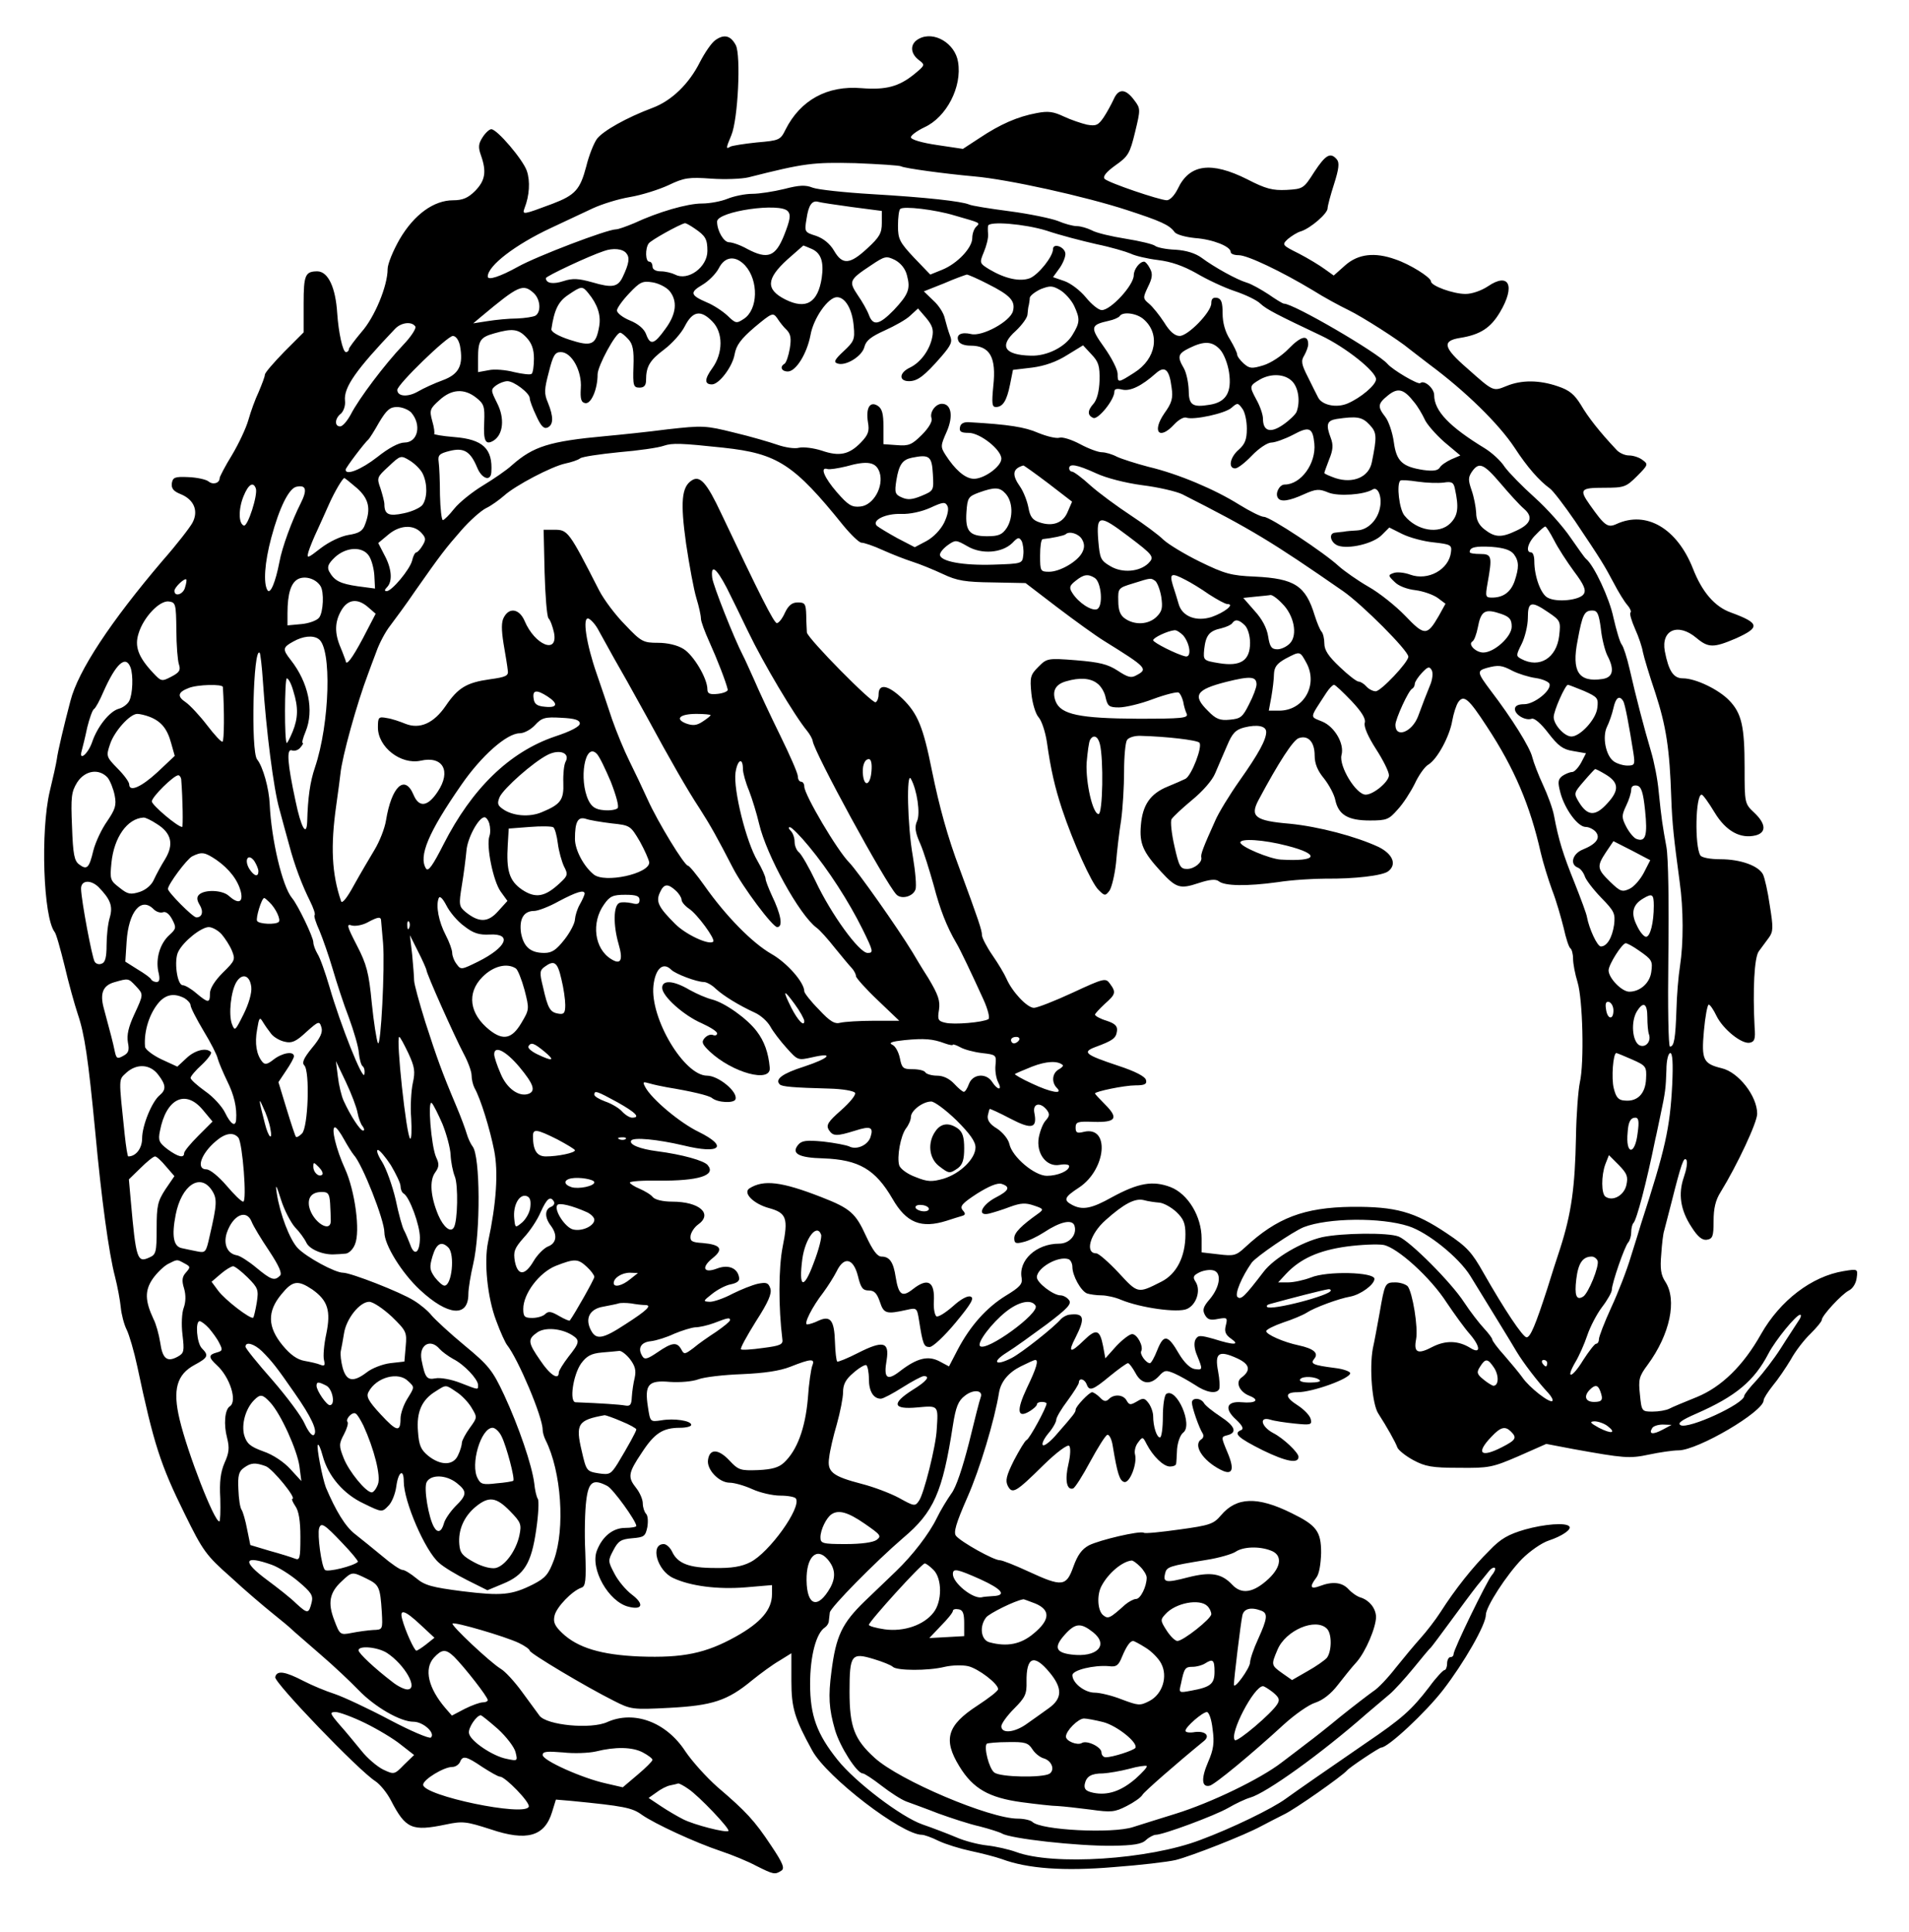 <?xml version="1.0" standalone="no"?>
<!DOCTYPE svg PUBLIC "-//W3C//DTD SVG 20010904//EN"
 "http://www.w3.org/TR/2001/REC-SVG-20010904/DTD/svg10.dtd">
<svg version="1.0" xmlns="http://www.w3.org/2000/svg"
 width="591pt" height="598pt" viewBox="0 0 591 598"
 preserveAspectRatio="xMidYMid meet">
<g transform="translate(0,598) scale(0.1,-0.1)"
fill="#000000" stroke="none">
<path d="M2215 5856 c-12 -8 -33 -39 -48 -68 -34 -68 -88 -120 -147 -142 -80
-30 -153 -71 -172 -96 -10 -14 -25 -52 -33 -85 -19 -72 -34 -89 -105 -116 -91
-34 -94 -35 -86 -13 15 38 18 83 7 115 -12 35 -92 129 -110 129 -6 0 -18 -11
-27 -25 -13 -20 -14 -31 -5 -56 18 -51 13 -78 -18 -110 -22 -22 -39 -29 -68
-29 -60 0 -121 -44 -166 -121 -20 -35 -37 -76 -37 -92 0 -52 -40 -149 -81
-195 -21 -25 -39 -49 -39 -53 0 -5 -4 -9 -9 -9 -10 0 -23 61 -27 120 -5 80
-28 129 -61 130 -38 0 -43 -11 -43 -100 l0 -89 -60 -60 c-33 -34 -60 -65 -60
-71 0 -6 -9 -29 -19 -53 -11 -23 -25 -62 -32 -87 -7 -25 -30 -74 -51 -109 -21
-34 -38 -67 -38 -71 0 -16 -21 -22 -35 -10 -8 6 -36 12 -62 13 -42 2 -48 -1
-51 -19 -2 -16 5 -25 28 -34 41 -17 55 -52 36 -88 -8 -15 -49 -68 -93 -118
-160 -188 -261 -340 -285 -434 -20 -76 -39 -156 -42 -180 -2 -14 -12 -59 -22
-100 -29 -123 -20 -389 15 -435 5 -5 18 -53 31 -105 12 -52 31 -120 41 -150
21 -62 32 -136 54 -365 19 -206 42 -375 61 -447 8 -31 16 -75 18 -96 2 -21 10
-52 18 -68 8 -16 23 -67 33 -114 51 -240 71 -303 147 -457 56 -114 66 -128
142 -195 44 -41 102 -90 128 -111 26 -21 53 -43 60 -50 7 -7 47 -41 88 -77 41
-35 95 -86 120 -112 50 -52 129 -98 170 -98 30 0 69 -35 54 -49 -5 -4 -62 20
-128 55 -66 35 -143 71 -170 80 -28 9 -71 27 -96 40 -58 30 -83 34 -88 12 -3
-17 257 -288 310 -322 15 -10 36 -36 48 -59 46 -89 65 -97 171 -75 52 11 63 9
138 -15 112 -38 167 -22 190 53 l12 39 47 -4 c163 -16 189 -21 219 -43 40 -28
165 -86 246 -113 33 -11 82 -31 108 -45 54 -27 58 -28 78 -15 11 7 5 23 -32
78 -51 77 -77 105 -166 181 -34 30 -78 79 -99 110 -59 91 -159 128 -242 91
-50 -23 -188 -10 -210 20 -8 11 -33 45 -55 75 -22 30 -51 62 -65 70 -34 21
-155 135 -149 140 6 6 163 -40 205 -60 19 -9 34 -20 34 -24 0 -8 174 -112 260
-155 53 -27 58 -28 172 -22 133 7 180 22 256 85 26 21 64 49 85 61 l37 23 0
-85 c0 -85 10 -117 65 -217 46 -83 277 -260 339 -260 7 0 30 -8 52 -19 21 -10
66 -24 99 -31 33 -7 76 -18 96 -25 80 -30 193 -38 347 -25 81 6 167 16 192 22
48 12 214 77 265 105 17 9 48 25 70 36 34 16 179 118 195 136 8 10 100 71 106
71 21 0 137 108 192 179 64 83 132 201 132 232 0 25 65 125 112 173 24 24 61
50 83 57 42 14 72 35 63 44 -11 12 -76 7 -137 -10 -51 -15 -75 -28 -110 -65
-51 -50 -107 -121 -151 -190 -16 -25 -44 -61 -62 -81 -18 -20 -53 -62 -77 -92
-24 -31 -55 -64 -70 -73 -14 -10 -60 -45 -101 -78 -41 -34 -87 -70 -102 -81
-14 -11 -51 -39 -80 -61 -66 -51 -219 -125 -329 -159 -46 -14 -105 -33 -131
-41 -63 -21 -286 -10 -312 16 -5 5 -26 10 -45 10 -87 0 -366 118 -443 188 -63
57 -78 96 -78 205 0 115 6 122 75 101 27 -8 54 -19 59 -24 12 -12 108 -13 161
0 22 5 54 6 72 2 31 -7 93 -54 93 -71 0 -6 -29 -28 -64 -51 -94 -61 -107 -105
-56 -188 42 -69 91 -97 192 -111 45 -6 97 -12 113 -12 17 -1 62 -6 101 -11 64
-9 75 -8 112 11 22 11 45 27 49 35 6 10 103 95 191 167 19 16 3 31 -29 27 -16
-3 -29 -1 -29 4 0 12 52 57 66 58 7 0 15 -24 18 -53 6 -42 3 -63 -14 -102 -22
-51 -20 -79 5 -73 15 3 129 97 229 189 34 31 78 62 98 68 24 8 49 28 69 54 18
23 44 56 59 72 28 32 60 107 60 140 -1 26 -20 50 -46 59 -12 3 -29 15 -39 26
-20 22 -50 25 -89 10 -29 -11 -33 -3 -11 26 9 11 14 42 15 77 0 66 -14 85 -92
123 -105 52 -170 50 -218 -7 -23 -27 -34 -31 -129 -44 -57 -8 -106 -13 -110
-10 -12 7 -136 -22 -170 -39 -22 -12 -35 -30 -48 -66 -22 -62 -35 -63 -139
-15 -41 19 -81 35 -89 35 -19 0 -119 56 -135 75 -9 10 -1 38 35 120 38 86 84
238 98 325 6 33 29 61 67 80 22 11 42 20 45 20 11 0 4 -25 -26 -87 -33 -70
-30 -96 10 -71 11 7 21 16 21 20 0 5 7 8 15 8 8 0 15 -2 15 -5 0 -12 -53 -110
-62 -113 -5 -2 -22 -31 -39 -63 -24 -48 -27 -63 -19 -79 14 -26 24 -21 111 65
41 40 74 64 79 59 5 -5 4 -29 -2 -55 -12 -50 -6 -83 14 -77 6 2 30 40 53 83
24 44 47 81 53 83 6 2 14 -14 17 -35 14 -84 21 -108 36 -111 17 -3 40 57 33
85 -3 10 1 27 9 37 14 19 15 19 27 -5 20 -38 52 -69 72 -69 10 0 18 3 19 8 1
4 2 25 3 46 2 22 10 44 19 51 31 23 -20 140 -52 120 -6 -3 -11 -35 -11 -71 0
-35 -4 -64 -9 -64 -10 0 -21 34 -21 66 0 11 -6 29 -14 40 -13 17 -17 17 -37 5
-19 -11 -23 -11 -31 3 -10 19 -39 21 -55 5 -9 -9 -16 -8 -28 5 -9 9 -20 16
-24 16 -9 0 -51 -44 -51 -54 0 -8 -6 -16 -56 -73 -20 -24 -40 -40 -45 -37 -5
3 2 19 16 36 14 16 25 36 25 43 0 7 16 34 35 59 19 26 35 51 35 56 0 15 17 12
24 -5 8 -23 19 -19 72 25 27 22 52 40 56 40 4 0 14 -14 23 -30 18 -35 46 -39
73 -10 17 19 22 19 48 8 16 -7 44 -23 63 -35 35 -24 66 -29 75 -14 3 5 2 30
-3 56 -11 57 2 66 59 40 39 -18 44 -37 13 -60 -19 -14 -6 -44 25 -56 33 -13
20 -24 -24 -20 -47 4 -55 -20 -17 -54 19 -18 24 -28 16 -32 -26 -10 -11 -24
67 -63 72 -35 110 -42 110 -20 0 13 -47 58 -79 74 -37 20 -44 52 -8 41 12 -4
46 -9 75 -12 49 -5 54 -4 50 13 -2 11 -20 30 -40 43 -41 26 -41 41 -1 41 46 0
163 42 163 59 0 5 -21 13 -47 16 -70 9 -77 13 -64 29 14 17 -2 31 -48 41 -48
10 -101 34 -101 44 0 5 24 17 53 27 28 9 61 23 72 30 24 16 100 44 135 50 32
6 75 37 75 55 0 21 -147 25 -197 4 -21 -8 -53 -15 -70 -15 l-31 0 24 26 c44
47 101 73 188 85 45 6 96 8 114 5 43 -8 146 -101 196 -179 23 -34 55 -79 73
-99 32 -38 32 -61 0 -41 -37 23 -76 24 -116 4 -47 -25 -60 -19 -52 23 7 36
-11 145 -26 164 -6 6 -23 12 -38 12 -32 0 -33 -2 -49 -95 -7 -38 -16 -88 -21
-110 -11 -61 -2 -172 17 -201 27 -42 53 -88 59 -105 3 -8 25 -26 49 -39 37
-20 58 -24 142 -24 92 -1 103 1 184 36 l86 38 84 -16 c156 -28 173 -30 234
-17 33 7 74 13 91 13 60 0 264 120 264 155 0 6 13 26 28 45 16 19 41 56 56 81
14 26 42 62 61 80 19 19 35 38 35 43 0 13 62 80 84 91 12 6 22 22 24 39 4 28
3 28 -40 21 -99 -16 -197 -91 -256 -195 -55 -98 -123 -164 -199 -195 -37 -15
-76 -31 -85 -36 -10 -5 -33 -9 -52 -9 -33 0 -34 1 -39 53 -5 46 -3 56 24 92
69 94 92 201 54 258 -13 20 -16 40 -12 84 2 32 6 65 9 73 2 8 12 47 22 85 31
123 39 146 47 134 4 -7 0 -30 -8 -53 -18 -52 -11 -102 24 -155 19 -30 33 -41
47 -39 18 3 21 10 21 58 0 39 6 65 22 90 51 83 113 215 113 242 0 55 -58 129
-110 141 -57 14 -63 26 -55 115 4 45 11 82 15 82 4 0 15 -16 24 -35 20 -41 78
-88 103 -83 15 3 18 12 15 48 -6 116 -1 216 13 235 8 11 22 30 31 42 14 19 14
32 3 100 -6 43 -16 86 -21 96 -14 27 -70 47 -132 47 -31 0 -58 5 -62 12 -18
29 -15 188 4 188 4 0 22 -25 40 -55 35 -58 80 -83 128 -71 33 9 31 36 -5 70
-30 28 -30 30 -30 140 0 127 -9 168 -48 208 -33 34 -104 68 -143 68 -29 0 -44
22 -56 84 -12 66 41 89 98 41 37 -31 53 -31 123 -1 75 34 73 47 -17 80 -50 18
-89 64 -117 136 -49 124 -144 180 -236 138 -28 -13 -37 -6 -83 59 -34 48 -29
53 44 53 62 0 68 2 102 36 35 35 35 37 17 50 -10 8 -29 14 -42 14 -13 0 -31 8
-40 19 -50 53 -87 100 -109 138 -20 32 -35 45 -71 57 -58 20 -113 20 -159 1
-42 -17 -40 -18 -121 54 -75 65 -80 86 -22 95 62 10 94 31 123 80 48 81 28
124 -37 80 -21 -14 -50 -24 -70 -24 -38 0 -107 25 -107 39 0 12 -65 53 -110
68 -64 23 -115 17 -155 -18 l-36 -32 -28 20 c-15 11 -51 33 -80 48 -52 26 -53
27 -34 45 11 9 29 21 41 24 30 10 82 55 82 71 0 7 9 41 20 75 15 47 17 66 9
76 -20 24 -35 15 -70 -38 -33 -52 -35 -53 -86 -56 -43 -2 -64 3 -122 33 -112
56 -179 47 -215 -30 -10 -20 -24 -35 -34 -35 -24 1 -180 54 -192 66 -7 7 4 21
33 42 40 28 45 37 61 103 17 70 17 73 -2 98 -27 37 -49 38 -64 4 -7 -15 -21
-41 -31 -56 -17 -25 -24 -28 -52 -23 -17 4 -50 15 -71 25 -32 15 -48 18 -84
11 -60 -11 -114 -35 -177 -77 l-52 -34 -80 12 c-48 7 -81 17 -81 24 0 6 19 20
42 31 68 31 117 125 104 202 -9 58 -75 97 -121 72 -29 -15 -28 -46 1 -67 18
-14 18 -15 -16 -43 -47 -38 -87 -49 -163 -43 -106 9 -189 -37 -235 -128 -16
-33 -20 -34 -89 -40 -39 -4 -76 -10 -82 -13 -14 -9 -14 -5 3 35 21 50 30 247
14 279 -16 30 -36 35 -63 16z m575 -391 c10 -6 136 -23 225 -31 105 -9 344
-62 473 -104 104 -34 132 -46 148 -68 5 -8 34 -16 64 -19 55 -4 110 -26 110
-43 0 -6 11 -10 25 -10 27 0 132 -50 230 -109 33 -21 83 -48 110 -61 43 -21
156 -93 189 -121 6 -5 34 -26 61 -47 112 -83 215 -184 264 -258 39 -60 76
-102 109 -126 10 -7 45 -53 78 -101 84 -125 90 -136 120 -192 14 -27 33 -58
42 -68 8 -9 13 -20 10 -23 -4 -3 3 -26 14 -51 11 -24 22 -57 24 -71 3 -15 20
-72 39 -128 33 -102 44 -171 49 -324 3 -83 8 -125 26 -260 12 -84 12 -190 1
-261 -5 -31 -10 -92 -11 -135 -3 -88 -7 -114 -20 -114 -5 0 -7 125 -5 281 2
163 0 304 -6 337 -12 66 -15 84 -24 172 -3 36 -14 92 -24 125 -21 71 -46 166
-66 254 -8 35 -19 69 -24 75 -6 7 -17 45 -26 84 -12 59 -60 162 -85 182 -4 3
-25 33 -48 66 -23 34 -73 90 -111 124 -38 34 -80 77 -93 95 -12 19 -40 44 -61
57 -110 67 -157 116 -157 165 0 21 -31 48 -43 37 -6 -6 -86 41 -102 60 -31 35
-290 186 -320 186 -4 0 -25 13 -48 29 -23 15 -53 32 -67 36 -31 9 -101 48
-140 77 -19 14 -48 23 -81 25 -29 1 -57 7 -63 12 -6 5 -47 15 -91 22 -44 7
-91 18 -105 26 -14 7 -35 13 -46 13 -12 0 -38 7 -59 16 -21 8 -88 22 -149 30
-61 8 -118 17 -126 21 -24 10 -131 22 -300 32 -85 5 -168 14 -184 20 -22 9
-42 8 -88 -4 -33 -8 -77 -15 -99 -15 -22 0 -56 -7 -76 -15 -19 -8 -55 -15 -80
-15 -45 0 -135 -26 -210 -61 -24 -10 -49 -19 -56 -19 -27 0 -245 -83 -304
-116 -54 -30 -93 -43 -93 -30 0 33 84 98 195 150 44 21 103 48 130 61 28 13
79 29 115 35 36 6 90 23 120 37 48 23 63 25 132 20 42 -3 94 -1 115 4 174 44
199 47 331 44 73 -3 137 -7 142 -10z m-152 -126 l92 -12 0 -37 c0 -32 -7 -44
-45 -79 -54 -50 -77 -52 -103 -7 -13 22 -33 38 -56 46 -35 11 -36 12 -29 53 6
42 17 58 37 52 6 -2 53 -9 104 -16z m-199 -13 c10 -11 7 -27 -11 -73 -27 -68
-51 -77 -114 -44 -21 12 -47 21 -57 21 -16 0 -37 35 -37 64 0 32 196 60 219
32z m516 -13 c83 -24 80 -22 67 -35 -7 -7 -12 -22 -12 -35 0 -30 -46 -79 -93
-98 l-37 -15 -50 52 c-45 48 -50 58 -50 99 0 25 3 49 7 52 9 10 109 -2 168
-20z m-805 -40 c34 -23 40 -33 40 -70 0 -50 -60 -94 -100 -73 -10 5 -30 10
-44 10 -16 0 -26 6 -26 15 0 8 -4 15 -10 15 -12 0 -13 40 -2 56 6 10 95 59
112 63 3 1 17 -7 30 -16z m1090 -7 c41 -14 111 -32 155 -42 44 -9 91 -23 105
-29 14 -7 52 -16 85 -20 41 -5 78 -18 119 -41 32 -19 85 -44 118 -55 33 -11
69 -28 80 -39 19 -18 55 -36 188 -99 76 -36 170 -111 170 -135 0 -18 -48 -58
-88 -75 -35 -15 -81 -5 -92 20 -4 8 -18 35 -31 62 -20 39 -22 50 -11 67 6 11
12 26 12 34 0 31 -22 26 -60 -13 -22 -23 -56 -45 -79 -52 -36 -11 -43 -10 -61
6 -11 10 -20 22 -20 28 0 5 -10 26 -22 46 -15 23 -23 52 -23 81 0 34 -4 45
-17 48 -13 2 -18 -3 -18 -17 0 -27 -72 -101 -98 -101 -15 0 -31 14 -48 42 -15
23 -36 49 -47 58 -19 16 -19 18 -3 52 14 28 15 41 6 57 -6 12 -14 21 -18 21
-14 0 -32 -24 -32 -42 0 -31 -71 -108 -99 -108 -10 0 -32 18 -49 39 -18 22
-47 44 -67 51 l-35 12 21 29 c11 16 19 37 17 46 -4 20 -38 31 -38 12 0 -23
-44 -78 -71 -90 -31 -12 -77 -2 -126 27 -31 19 -31 20 -17 54 8 19 14 43 13
55 -1 11 -1 23 0 26 3 15 113 6 181 -15z m-726 -57 c28 -13 37 -40 30 -89 -12
-78 -49 -99 -113 -67 -61 31 -59 64 7 124 26 23 48 42 49 43 1 0 13 -5 27 -11z
m-575 -13 c11 -13 9 -31 -11 -73 -15 -32 -33 -35 -94 -17 -43 12 -61 13 -89 4
-33 -11 -55 -7 -55 9 0 6 134 69 180 84 28 10 58 7 69 -7z m869 -69 c11 -41 5
-58 -41 -107 -45 -46 -64 -50 -77 -15 -5 14 -21 42 -35 62 -28 42 -26 47 42
92 43 29 47 29 74 16 18 -10 32 -27 37 -48z m-501 31 c42 -47 40 -136 -4 -165
-23 -15 -25 -15 -51 10 -15 14 -44 33 -64 41 -51 22 -53 31 -14 54 19 11 42
34 51 51 19 38 52 41 82 9z m751 -57 c70 -35 86 -53 78 -84 -8 -32 -96 -80
-130 -71 -30 7 -47 -2 -39 -21 3 -9 18 -15 37 -15 61 0 81 -36 71 -126 -5 -53
-4 -64 8 -64 22 0 34 20 44 70 l9 45 59 7 c39 5 76 18 109 39 l49 30 26 -28
c22 -23 26 -36 25 -81 -1 -33 -8 -59 -18 -71 -20 -22 -20 -37 -1 -45 15 -5 65
56 65 82 0 8 8 10 24 6 25 -6 60 11 104 50 28 25 42 13 49 -43 5 -34 1 -48
-22 -80 -40 -58 -16 -85 30 -35 14 15 30 24 38 21 22 -8 121 13 140 31 18 16
20 15 33 -3 8 -10 14 -38 14 -62 0 -34 -6 -48 -25 -65 -27 -23 -34 -58 -11
-58 8 0 31 18 52 40 21 22 48 40 60 40 11 0 42 11 67 24 50 27 61 23 66 -27 6
-61 -41 -127 -92 -127 -16 0 -30 -27 -21 -41 8 -14 35 -10 81 11 38 17 47 17
76 5 30 -12 110 -7 137 10 15 9 28 -20 23 -52 -6 -41 -37 -73 -71 -75 -15 -1
-34 -2 -42 -4 -8 -1 -21 -2 -27 -3 -21 -2 -14 -31 9 -40 33 -12 110 6 136 33
l23 23 40 -20 c22 -11 66 -23 97 -26 53 -6 57 -8 54 -30 -6 -54 -71 -90 -126
-70 -19 7 -42 9 -52 5 -17 -6 -17 -8 3 -27 12 -13 39 -23 65 -26 24 -3 55 -14
69 -24 l24 -18 -21 -38 c-36 -62 -44 -62 -104 1 -29 30 -80 71 -114 90 -33 19
-74 48 -91 63 -45 42 -213 153 -232 153 -9 0 -43 17 -77 38 -75 47 -188 95
-281 117 -38 10 -82 24 -97 31 -15 8 -36 14 -47 14 -11 0 -41 11 -67 25 -26
14 -55 23 -64 20 -10 -3 -39 4 -66 15 -41 18 -91 26 -214 33 -16 1 -26 -4 -28
-15 -3 -14 3 -18 27 -18 35 0 101 -52 101 -80 0 -25 -57 -65 -88 -62 -26 2
-56 29 -85 74 -16 25 -15 29 4 72 21 48 14 86 -15 86 -20 0 -39 -27 -32 -45 3
-9 -8 -29 -30 -51 -31 -31 -41 -35 -77 -32 l-42 3 0 54 c0 40 -4 56 -18 65
-24 15 -37 -7 -30 -51 5 -28 1 -39 -22 -63 -36 -37 -66 -44 -121 -25 -25 8
-56 12 -70 9 -14 -4 -44 1 -67 9 -23 8 -84 26 -135 38 -88 22 -97 22 -205 10
-61 -8 -148 -17 -192 -21 -175 -16 -224 -32 -290 -90 -16 -15 -57 -43 -90 -63
-33 -20 -73 -52 -89 -72 -15 -19 -31 -35 -35 -35 -4 0 -8 35 -9 78 0 42 -2 88
-4 102 -3 21 2 26 34 34 44 11 64 -1 85 -51 14 -35 42 -45 44 -15 5 73 -26
102 -115 109 -37 3 -65 8 -62 10 2 2 0 20 -6 40 -9 33 -7 38 22 64 38 35 77
37 114 8 24 -19 27 -27 25 -75 -3 -60 4 -73 29 -58 30 19 35 69 11 116 -20 40
-20 42 -3 55 10 7 25 13 35 13 20 0 69 -37 69 -53 0 -7 9 -31 20 -54 14 -31
23 -41 34 -37 20 8 20 34 2 78 -12 28 -11 41 3 94 13 52 19 62 37 62 34 0 66
-59 62 -112 -2 -33 1 -44 14 -46 18 -3 38 43 38 89 0 26 56 129 70 129 4 0 15
-9 25 -20 14 -15 18 -34 16 -85 -2 -59 0 -65 19 -65 14 0 20 7 20 23 0 43 12
62 56 95 24 18 53 50 64 72 24 47 49 52 85 15 34 -34 34 -98 0 -145 -24 -33
-25 -50 -1 -50 22 0 63 54 70 92 5 29 19 48 62 85 54 45 57 46 70 28 7 -11 20
-28 30 -37 12 -13 14 -26 9 -57 -4 -23 -11 -43 -16 -47 -16 -9 -10 -24 10 -24
25 0 59 55 70 112 9 53 55 118 82 118 26 0 48 -38 52 -91 4 -40 0 -47 -31 -76
-28 -26 -32 -34 -20 -38 25 -10 77 22 84 51 5 20 21 32 63 51 31 14 67 34 79
46 l24 22 25 -29 c19 -23 24 -36 19 -60 -8 -40 -36 -78 -69 -94 -34 -16 -35
-42 -3 -42 26 0 47 15 100 76 31 36 35 46 27 65 -5 13 -12 37 -16 53 -3 16
-19 41 -36 56 l-29 28 63 25 c34 15 66 26 70 27 4 0 34 -13 65 -29z m-985 -22
c25 -31 21 -71 -13 -117 -35 -49 -47 -52 -60 -16 -6 16 -25 32 -50 42 -22 9
-40 23 -40 31 0 7 17 31 38 53 33 35 41 39 72 34 19 -3 43 -15 53 -27z m1252
-45 c19 -41 19 -52 -5 -91 -22 -37 -79 -66 -129 -64 -82 2 -99 30 -46 77 19
18 36 41 36 51 1 10 2 23 4 28 1 6 3 16 3 23 1 7 17 19 34 27 29 11 36 11 60
-3 15 -9 34 -30 43 -48z m-1673 39 c21 -19 24 -58 6 -70 -7 -4 -33 -8 -58 -9
-25 0 -65 -4 -90 -8 l-45 -7 25 21 c115 96 129 103 162 73z m169 0 c29 -35 40
-69 34 -103 -10 -58 -23 -64 -91 -42 -37 12 -58 25 -57 33 9 61 22 86 52 106
41 28 44 28 62 6z m1718 -80 c54 -45 41 -124 -28 -167 -50 -32 -51 -32 -51 -3
0 13 -19 50 -41 81 -45 63 -44 70 14 83 15 3 30 10 33 14 9 15 51 10 73 -8z
m-2253 -24 c3 -6 -14 -32 -38 -57 -57 -60 -137 -166 -162 -215 -11 -20 -25
-37 -33 -37 -18 0 -17 25 3 40 8 8 14 25 12 40 -4 41 34 95 155 222 19 20 52
24 63 7z m344 -34 c16 -17 23 -36 23 -65 0 -22 -3 -44 -7 -47 -3 -4 -28 -1
-54 5 -26 7 -62 10 -79 6 l-33 -6 0 43 c0 55 7 65 50 77 56 16 75 14 100 -13z
m-206 -25 c11 -60 -2 -88 -53 -107 -25 -9 -60 -25 -77 -35 -31 -18 -64 -16
-64 5 0 17 155 167 172 167 9 0 18 -12 22 -30z m2353 -12 c12 -13 24 -44 28
-71 9 -61 -9 -92 -60 -100 -54 -9 -65 -1 -65 47 -1 22 -7 52 -15 66 -21 36
-19 45 18 63 45 22 70 21 94 -5z m223 -98 c20 -20 26 -63 14 -95 -4 -9 -23
-27 -42 -40 -39 -27 -62 -20 -62 19 0 12 -9 39 -21 60 -22 41 -21 42 13 62 35
19 76 16 98 -6z m378 -65 c11 -13 25 -37 32 -52 6 -15 34 -47 61 -71 l50 -42
-28 -12 c-15 -7 -32 -18 -36 -26 -6 -9 -21 -11 -50 -7 -66 10 -84 27 -92 87
-4 29 -16 64 -26 77 -25 32 -24 41 8 67 31 25 49 20 81 -21z m-3105 -32 c33
-38 21 -93 -21 -93 -17 0 -49 -17 -84 -45 -50 -39 -98 -58 -98 -39 0 6 59 84
71 94 3 3 18 26 33 53 23 38 33 47 55 47 16 0 35 -8 44 -17z m2967 -38 c23
-24 23 -37 7 -116 -9 -46 -58 -67 -113 -49 -19 7 -34 13 -34 16 0 2 7 21 15
42 12 29 13 45 5 66 -16 42 -12 54 18 59 62 9 79 7 102 -18z m-2000 -71 c167
-18 218 -51 371 -241 24 -29 49 -53 56 -53 8 0 38 -10 66 -23 29 -13 70 -29
92 -36 22 -7 64 -24 94 -38 44 -21 70 -25 155 -26 l101 -2 98 -75 c54 -41 119
-88 145 -104 132 -82 137 -87 101 -106 -17 -10 -27 -7 -59 14 -31 20 -56 26
-128 32 -89 7 -91 6 -117 -20 -25 -25 -27 -32 -22 -83 3 -30 13 -63 22 -73 10
-11 21 -45 26 -77 12 -86 25 -141 47 -208 34 -102 91 -229 113 -250 19 -19 21
-19 34 -2 7 11 16 49 20 85 3 37 10 97 16 134 5 37 9 104 9 150 0 46 4 89 9
97 5 8 24 14 43 13 79 -2 173 -13 181 -21 11 -11 -24 -102 -43 -112 -8 -4 -33
-15 -55 -24 -54 -22 -78 -57 -83 -120 -5 -57 7 -83 62 -143 47 -51 59 -55 116
-36 36 12 54 13 63 6 18 -15 87 -16 182 -3 44 7 112 11 150 11 86 -1 176 9
193 23 27 21 14 53 -30 75 -71 33 -185 63 -275 72 -107 9 -124 22 -97 73 63
118 108 187 125 192 29 10 49 -12 49 -54 0 -25 9 -47 29 -71 15 -19 32 -50 35
-67 10 -46 40 -63 107 -63 52 0 59 3 86 34 17 18 40 54 53 80 12 26 31 53 42
59 28 17 66 88 74 136 4 22 12 48 19 58 17 23 32 10 88 -76 85 -129 134 -244
167 -391 7 -30 23 -82 35 -115 13 -33 28 -86 36 -118 7 -32 16 -60 21 -63 4
-3 8 -17 8 -32 0 -15 6 -47 14 -73 16 -53 21 -248 7 -310 -5 -24 -11 -100 -12
-169 -3 -155 -14 -236 -49 -345 -11 -33 -29 -89 -40 -125 -36 -111 -52 -150
-64 -150 -12 1 -68 85 -133 199 -36 64 -51 81 -114 123 -100 67 -158 83 -294
82 -148 -2 -232 -34 -330 -125 -28 -26 -35 -28 -83 -22 l-52 6 0 43 c0 68 -42
138 -96 159 -55 21 -100 13 -181 -31 -64 -36 -92 -41 -124 -24 -28 15 -24 24
22 54 84 56 96 192 14 172 -20 -5 -25 -3 -25 13 0 18 6 20 56 18 69 -2 78 11
35 54 -17 17 -31 32 -31 34 0 6 91 25 125 25 29 0 36 4 33 16 -2 11 -32 27
-87 45 -102 34 -112 42 -69 58 54 20 63 27 66 49 2 15 -5 23 -32 32 -20 6 -36
15 -36 19 0 3 14 18 30 33 34 30 36 36 16 63 -13 18 -18 17 -115 -28 -56 -26
-110 -47 -120 -47 -21 0 -67 49 -85 90 -6 14 -25 46 -43 72 -18 26 -33 55 -33
63 0 15 -10 45 -69 205 -37 98 -63 192 -86 305 -27 135 -44 176 -91 222 -45
43 -74 48 -74 13 0 -11 -4 -21 -9 -24 -10 -6 -210 197 -213 216 0 7 -2 31 -2
53 -1 36 -4 40 -26 40 -18 0 -29 -9 -40 -32 -8 -18 -19 -32 -25 -32 -9 0 -54
90 -172 339 -45 96 -66 119 -91 103 -32 -20 -36 -67 -18 -196 10 -67 24 -143
32 -169 8 -26 14 -54 14 -63 0 -9 12 -41 26 -72 24 -53 52 -125 57 -148 1 -5
-13 -11 -30 -13 -26 -3 -33 1 -33 14 0 34 -43 106 -74 125 -19 12 -50 19 -79
19 -45 0 -52 3 -101 55 -30 30 -66 78 -81 107 -94 184 -97 188 -139 188 l-33
0 3 -131 c2 -72 7 -136 12 -143 6 -6 13 -26 17 -44 14 -69 -59 -40 -91 36 -16
37 -47 43 -64 11 -8 -14 -8 -38 -1 -82 6 -34 12 -71 13 -82 3 -17 -5 -21 -56
-28 -71 -10 -98 -26 -136 -82 -37 -54 -80 -73 -124 -56 -17 7 -43 16 -58 18
-26 5 -28 3 -28 -29 0 -61 71 -116 132 -103 69 16 96 -32 53 -96 -31 -47 -58
-50 -75 -9 -27 64 -68 25 -85 -80 -4 -25 -20 -65 -35 -90 -15 -25 -44 -74 -64
-110 -21 -39 -37 -59 -40 -50 -29 85 -33 170 -15 297 6 43 12 87 13 98 5 52
51 218 86 310 4 11 15 41 25 67 9 26 28 62 43 81 15 20 50 67 77 107 80 114
94 132 143 188 26 30 61 61 77 69 17 8 41 26 55 38 35 32 148 91 190 100 19 4
40 11 46 16 6 5 60 13 120 19 60 5 123 14 139 20 27 9 53 8 185 -6z m-931 -81
c15 -32 14 -75 -1 -96 -7 -9 -33 -21 -58 -26 -46 -10 -60 -4 -60 28 0 8 -6 30
-12 49 -12 33 -11 35 25 68 37 35 38 35 66 18 16 -10 34 -28 40 -41z m1579 0
c3 -52 3 -52 -35 -68 -29 -12 -43 -13 -61 -5 -21 9 -23 15 -17 53 8 49 19 64
48 70 54 11 62 5 65 -50z m-165 5 c14 -44 -19 -102 -59 -106 -27 -3 -38 4 -73
44 -39 45 -54 80 -29 72 6 -2 32 2 57 8 67 19 93 14 104 -18z m522 -34 l74
-57 -13 -30 c-14 -36 -47 -48 -88 -34 -21 7 -29 17 -34 45 -4 21 -15 49 -25
64 -27 38 -25 57 9 67 1 1 36 -24 77 -55z m148 31 c32 -15 91 -30 143 -37 49
-6 105 -19 124 -28 213 -108 276 -146 498 -300 59 -41 202 -184 202 -203 0
-17 -85 -107 -101 -107 -9 0 -22 7 -29 15 -7 8 -18 15 -24 15 -6 0 -32 20 -58
45 -35 33 -48 52 -48 73 0 15 -4 32 -9 37 -5 6 -14 28 -21 50 -28 92 -62 114
-185 120 -74 3 -94 9 -170 46 -47 23 -98 54 -113 68 -15 15 -61 49 -102 76
-41 27 -97 68 -124 92 -26 24 -52 43 -57 43 -5 0 -9 5 -9 10 0 16 24 12 83
-15z m1253 -32 c27 -32 59 -67 72 -78 29 -25 22 -47 -24 -68 -46 -22 -66 -21
-98 4 -18 14 -26 30 -26 52 -1 18 -7 49 -14 69 -11 32 -11 40 1 58 22 31 36
25 89 -37z m-3541 -14 c37 -33 44 -64 25 -113 -7 -20 -19 -27 -51 -32 -24 -4
-60 -21 -86 -41 -41 -32 -44 -33 -38 -11 4 13 16 43 28 68 11 25 28 61 36 80
18 40 42 80 47 80 2 0 19 -14 39 -31z m3364 17 c25 4 31 1 35 -18 13 -59 10
-84 -14 -108 -35 -35 -104 -23 -142 24 -16 19 -25 96 -13 108 3 3 27 1 54 -3
27 -4 63 -5 80 -3z m-3677 -18 c7 -19 -25 -119 -37 -115 -17 6 -17 52 -1 91
15 37 30 46 38 24z m139 -46 c-27 -53 -58 -137 -66 -182 -12 -62 -28 -101 -37
-87 -13 21 -9 85 12 163 25 93 54 151 77 157 31 7 35 -9 14 -51z m2182 30 c23
-25 24 -74 4 -106 -14 -21 -25 -26 -61 -26 -55 0 -68 16 -64 75 3 44 6 48 38
60 50 18 65 17 83 -3z m-190 -90 c-11 -22 -33 -45 -55 -57 l-36 -19 -54 28
c-29 16 -57 33 -63 38 -18 17 27 39 75 37 27 -1 63 7 90 19 39 18 46 19 53 6
5 -9 1 -29 -10 -52z m570 -42 c78 -59 82 -64 62 -84 -27 -26 -80 -31 -117 -9
-31 18 -33 24 -38 81 -6 79 3 80 93 12z m-2189 11 c15 -16 15 -22 4 -40 -7
-12 -16 -21 -19 -21 -4 0 -10 -11 -13 -25 -7 -28 -63 -95 -79 -95 -7 0 -7 4 1
12 18 18 15 58 -8 100 l-19 37 30 25 c36 31 79 33 103 7z m3507 -23 c12 -24
40 -67 62 -97 31 -41 38 -58 30 -70 -12 -19 -84 -27 -112 -11 -21 11 -41 66
-41 113 0 15 -4 27 -10 27 -18 0 -10 31 15 55 13 14 26 25 29 25 3 0 15 -19
27 -42z m-1461 2 c8 -14 8 -26 0 -41 -15 -28 -69 -59 -102 -59 -27 0 -28 2
-28 50 0 28 3 50 8 51 29 3 67 11 71 15 11 11 41 2 51 -16z m-182 -48 c-3 -27
-3 -27 -93 -30 -94 -3 -165 10 -165 31 0 7 11 20 25 30 23 16 25 16 60 -4 44
-26 107 -21 139 10 17 18 21 19 29 6 4 -9 7 -28 5 -43z m1519 2 c16 -22 16
-41 2 -83 -12 -34 -35 -51 -70 -51 -20 0 -21 3 -14 43 15 84 14 92 -22 92 -18
0 -33 2 -33 6 0 15 18 19 69 16 38 -3 58 -10 68 -23z m-3544 -6 c8 -13 15 -40
16 -61 l2 -39 -53 7 c-55 8 -73 17 -89 46 -7 14 -3 24 18 44 36 33 87 34 106
3z m1107 -98 c15 -30 45 -91 66 -135 47 -98 144 -261 183 -308 8 -10 16 -24
17 -31 5 -36 226 -441 259 -475 15 -16 51 -7 59 15 4 9 0 55 -8 103 -17 96
-20 266 -6 240 19 -34 30 -108 19 -131 -8 -18 -6 -34 10 -70 11 -25 29 -84 42
-130 19 -73 40 -127 70 -178 11 -18 49 -98 84 -175 14 -31 20 -57 15 -60 -17
-10 -107 -18 -134 -11 -22 5 -24 10 -19 40 4 28 -2 46 -33 98 -22 34 -43 70
-49 80 -47 77 -169 250 -196 278 -37 37 -139 210 -139 235 0 8 -4 15 -10 15
-5 0 -10 7 -10 17 0 9 -25 66 -55 127 -30 61 -66 138 -80 171 -15 33 -30 67
-35 76 -28 54 -92 216 -95 240 -5 44 12 32 45 -31z m-1258 6 c12 -18 9 -81 -4
-98 -7 -9 -32 -18 -55 -20 l-43 -4 0 37 c0 62 11 96 34 107 22 10 54 0 68 -22z
m2397 25 c21 -13 27 -89 7 -97 -17 -6 -57 20 -76 50 -11 17 -9 23 10 38 25 20
38 22 59 9z m281 -6 c16 -8 49 -28 73 -45 25 -16 50 -30 57 -30 24 0 -9 -26
-49 -40 -47 -15 -91 1 -102 40 -4 14 -12 40 -18 58 -11 37 -5 40 39 17z
m-3097 -23 c-5 -22 -33 -31 -33 -11 0 11 32 41 37 35 1 -1 0 -12 -4 -24z
m3003 20 c6 -4 15 -26 19 -49 5 -34 3 -45 -14 -62 -25 -25 -68 -27 -98 -6 -15
10 -21 26 -21 55 -1 39 0 40 46 54 57 18 54 17 68 8z m393 -70 c37 -36 49 -97
25 -123 -9 -10 -27 -19 -39 -19 -18 0 -24 7 -29 40 -4 26 -19 54 -42 79 l-35
40 38 4 c21 2 42 4 46 5 5 1 21 -10 36 -26z m-3423 -82 c0 -47 4 -95 8 -107 6
-18 1 -25 -24 -38 -29 -15 -31 -15 -56 12 -46 49 -58 82 -45 122 15 50 65 103
94 99 21 -3 22 -8 23 -88z m594 70 l23 -20 -39 -75 c-34 -64 -53 -89 -54 -70
-1 2 -7 20 -15 39 -20 46 -19 81 2 117 20 34 50 38 83 9z m3654 -16 c37 -25
38 -28 33 -72 -8 -69 -61 -102 -117 -72 -17 9 -17 11 1 47 10 20 19 57 19 80
0 51 10 54 64 17z m-145 -5 c25 -9 31 -17 31 -39 0 -31 -54 -80 -88 -80 -23 0
-48 25 -34 34 6 3 13 23 17 43 10 53 22 60 74 42z m307 -45 c3 -31 13 -69 20
-83 23 -44 18 -68 -15 -73 -74 -11 -96 23 -77 119 15 82 21 93 46 93 15 0 20
-10 26 -56z m-3102 -7 c34 -62 62 -112 88 -157 14 -25 41 -74 61 -110 72 -133
126 -227 163 -283 34 -53 55 -91 102 -182 31 -61 124 -185 138 -185 19 0 12
39 -17 99 -10 22 -19 45 -19 51 0 6 -11 31 -25 55 -35 59 -75 220 -68 273 6
41 23 49 23 11 0 -11 8 -41 19 -67 10 -26 24 -72 31 -102 23 -98 125 -283 178
-322 10 -7 35 -35 57 -63 22 -27 46 -56 53 -63 6 -7 12 -18 12 -24 0 -5 30
-39 67 -74 l67 -64 -79 0 c-44 0 -90 -3 -103 -6 -17 -5 -32 3 -67 41 -25 25
-45 51 -45 56 0 28 -54 89 -102 116 -59 34 -140 116 -207 211 -24 34 -47 62
-51 62 -11 0 -93 134 -125 205 -15 33 -40 86 -56 118 -16 32 -40 90 -54 130
-13 40 -35 104 -48 142 -32 92 -45 177 -25 170 8 -3 23 -20 32 -38z m2000 17
c9 -9 16 -32 16 -54 0 -55 -29 -74 -96 -63 -49 8 -49 9 -46 43 5 44 16 57 53
65 16 4 31 11 34 16 9 13 21 11 39 -7z m-191 -31 c21 -25 27 -69 7 -65 -27 6
-100 43 -100 50 0 8 45 29 66 31 6 1 18 -7 27 -16z m-2677 -11 c42 -27 35
-262 -11 -398 -15 -44 -22 -93 -24 -168 -2 -48 -19 -18 -36 64 -25 116 -29
164 -11 157 8 -3 20 1 26 9 7 8 10 14 7 14 -3 0 1 16 9 35 27 66 9 152 -46
222 -26 33 -25 39 8 57 30 17 61 20 78 8z m-172 -132 c10 -150 33 -333 51
-395 9 -33 22 -82 30 -110 17 -65 41 -127 65 -175 10 -20 17 -40 14 -43 -3 -2
4 -24 15 -48 10 -24 29 -78 41 -119 12 -41 34 -109 50 -150 15 -41 30 -91 31
-110 2 -19 7 -38 12 -41 5 -4 7 -15 5 -25 -4 -22 -74 153 -108 271 -13 44 -29
90 -37 102 -7 12 -13 28 -13 36 0 16 -48 116 -66 137 -30 36 -64 181 -69 290
-2 49 -21 117 -39 139 -20 25 -12 351 8 330 2 -2 7 -42 10 -89z m3231 57 c36
-68 -9 -147 -85 -147 l-32 0 8 43 c4 23 8 55 8 70 1 22 9 33 36 48 46 24 44
24 65 -14z m-3641 -13 c9 -24 7 -83 -4 -104 -5 -10 -20 -21 -32 -24 -29 -8
-67 -56 -83 -104 -13 -37 -42 -60 -32 -26 3 11 11 43 17 72 7 28 16 54 21 57
5 3 18 27 29 53 39 88 69 115 84 76z m4025 -51 c-14 -34 -23 -58 -39 -101 -19
-49 -70 -68 -70 -26 0 18 41 108 52 112 4 2 8 9 8 15 0 6 10 21 22 34 18 19
23 21 30 9 5 -8 3 -27 -3 -43z m254 40 c18 -9 50 -19 71 -22 22 -3 41 -12 43
-18 7 -20 -47 -63 -78 -63 -19 0 -29 -5 -29 -15 0 -18 33 -37 52 -30 8 3 29
-15 51 -44 31 -40 45 -51 77 -56 l40 -7 -15 -29 c-9 -16 -21 -29 -28 -29 -7 0
-21 -6 -30 -12 -14 -11 -15 -19 -6 -53 14 -51 54 -105 78 -105 10 0 24 -7 31
-15 16 -19 2 -38 -40 -55 -32 -13 -41 -46 -15 -56 8 -3 17 -15 21 -26 3 -11
26 -41 51 -67 41 -42 44 -49 40 -84 -6 -40 -22 -67 -41 -67 -11 0 -36 54 -43
91 -1 9 -19 57 -38 105 -36 89 -50 134 -64 209 -4 22 -20 65 -34 95 -14 30
-29 69 -33 85 -7 31 -64 122 -129 207 -42 56 -43 61 -13 70 37 10 47 9 81 -9z
m-793 -42 c0 -9 -10 -36 -23 -61 -20 -40 -26 -45 -60 -48 -30 -3 -43 2 -67 27
-49 48 -38 66 56 90 76 19 94 17 94 -8z m-2982 -20 c16 -51 15 -84 -2 -126 -8
-19 -16 -35 -18 -35 -8 0 -7 200 0 200 5 0 14 -17 20 -39z m2488 24 c12 -8 24
-28 27 -45 6 -26 11 -30 41 -30 19 0 67 11 106 26 38 14 74 23 79 20 5 -3 11
-16 14 -28 2 -13 7 -30 11 -38 5 -13 -15 -15 -151 -15 -181 1 -239 13 -255 54
-12 32 0 53 33 62 41 12 74 10 95 -6z m-2706 -12 c5 -75 4 -166 -1 -169 -4 -2
-25 21 -48 51 -23 30 -53 62 -66 71 -27 18 -25 31 9 44 26 11 106 13 106 3z
m3494 -43 c33 -35 45 -56 41 -68 -3 -12 10 -42 35 -81 22 -34 40 -70 40 -81 0
-20 -48 -60 -72 -60 -30 0 -83 88 -75 122 10 35 -21 88 -59 104 -40 17 -41 7
12 89 9 14 20 25 24 25 4 0 28 -23 54 -50z m720 31 c42 -19 45 -22 41 -53 -4
-35 -53 -88 -80 -88 -22 0 -55 37 -55 60 0 20 36 100 44 100 3 0 25 -9 50 -19z
m-3209 -17 c34 -22 31 -36 -7 -32 -25 2 -34 8 -36 26 -4 26 9 28 43 6z m3330
-14 c6 -9 18 -74 32 -162 5 -35 4 -38 -19 -38 -13 0 -32 6 -42 13 -25 18 -36
76 -21 107 7 14 16 40 20 58 7 32 18 41 30 22z m-4562 -49 c36 -14 55 -37 67
-82 l11 -39 -53 -50 c-51 -47 -88 -63 -88 -38 0 7 -16 29 -36 49 -35 36 -36
38 -23 76 13 39 61 93 84 93 8 0 25 -4 38 -9z m1737 5 c0 -2 -11 -11 -25 -20
-18 -12 -30 -13 -50 -6 -37 14 -21 30 31 30 24 0 44 -2 44 -4z m-405 -26 c0
-9 -28 -24 -77 -40 -141 -48 -257 -161 -345 -334 -33 -65 -47 -85 -54 -75 -24
38 7 112 109 259 62 90 141 160 181 160 13 0 34 11 47 25 21 23 31 26 81 23
43 -2 58 -7 58 -18z m2125 -26 c0 -24 -24 -68 -82 -150 -31 -44 -66 -101 -76
-125 -38 -84 -45 -104 -43 -113 4 -15 -21 -36 -44 -36 -21 0 -25 8 -39 70 -9
39 -13 77 -9 84 5 8 33 34 63 59 33 27 63 61 72 83 9 22 26 60 37 86 16 38 26
49 53 56 40 10 68 5 68 -14z m-515 -37 c12 -47 9 -217 -4 -217 -18 0 -40 97
-37 158 3 34 7 66 11 72 10 17 24 11 30 -13z m-1654 -55 c-5 -9 -8 -39 -7 -65
2 -53 -8 -67 -66 -91 -39 -17 -92 -12 -122 10 -16 11 -17 18 -9 37 13 27 103
107 148 130 37 19 71 6 56 -21z m140 -62 c17 -44 26 -77 21 -82 -5 -5 -25 -8
-43 -6 -25 2 -37 10 -47 30 -31 65 -11 181 25 145 8 -7 27 -47 44 -87z m807
33 c-3 -42 -21 -51 -26 -15 -4 29 4 52 18 52 7 0 10 -15 8 -37z m2272 -10 c42
-25 44 -49 6 -90 -37 -41 -61 -40 -88 4 -16 27 -16 28 15 64 18 21 34 38 35
38 2 1 17 -7 32 -16z m-4637 -10 c8 -10 18 -35 22 -55 6 -31 2 -43 -23 -80
-17 -24 -36 -64 -43 -91 -13 -55 -20 -61 -44 -43 -15 11 -19 31 -22 117 -4 92
-2 108 16 137 24 37 67 44 94 15z m228 -5 c5 -64 6 -148 3 -148 -14 0 -93 67
-94 79 0 14 68 81 82 81 4 0 8 -6 9 -12z m4532 -97 c8 -77 2 -99 -27 -88 -8 3
-22 20 -31 37 -15 29 -15 35 -1 65 9 18 16 41 16 50 0 10 6 15 18 13 13 -3 19
-19 25 -77z m-4607 -42 c45 -28 53 -63 25 -109 -12 -19 -27 -47 -34 -62 -7
-17 -24 -32 -44 -39 -29 -9 -37 -8 -63 13 -29 22 -30 26 -25 77 8 79 49 137
99 140 5 1 24 -8 42 -20z m1029 1 c3 -11 4 -29 0 -39 -10 -31 12 -139 35 -171
l21 -29 -29 -32 c-31 -35 -59 -36 -101 -2 -20 17 -21 22 -11 83 6 36 12 84 14
106 3 40 38 104 56 104 5 0 12 -9 15 -20z m379 1 c57 -6 58 -7 87 -56 15 -27
28 -57 29 -65 0 -35 -138 -65 -172 -37 -31 25 -58 76 -58 110 0 53 9 70 34 62
11 -4 47 -10 80 -14z m-167 -62 c3 -24 12 -56 19 -71 13 -25 12 -29 -13 -52
-46 -43 -75 -48 -117 -20 -39 27 -49 58 -44 139 l3 50 65 5 c36 3 69 2 73 -1
5 -4 11 -26 14 -50z m778 -10 c59 -71 123 -170 165 -255 34 -69 35 -74 16 -74
-26 0 -113 120 -161 222 -20 42 -43 82 -51 89 -8 6 -14 21 -14 33 0 12 -5 27
-12 34 -7 7 -8 12 -2 11 5 0 32 -27 59 -60z m1479 3 c106 -27 95 -50 -19 -43
-34 2 -125 40 -125 53 0 13 71 9 144 -10z m1105 -84 c-11 -21 -31 -44 -45 -50
-22 -10 -28 -8 -59 22 -41 40 -42 48 -13 92 l23 34 57 -29 57 -30 -20 -39z
m-4419 40 c40 -28 67 -63 76 -100 7 -33 -9 -37 -38 -11 -20 18 -75 20 -92 3
-7 -7 -7 -16 2 -31 13 -21 8 -39 -10 -39 -11 0 -88 78 -88 88 0 14 58 92 75
101 30 15 39 13 75 -11z m130 -35 c0 -19 -13 -16 -28 7 -17 28 -4 50 15 25 7
-11 13 -25 13 -32z m-495 -49 c37 -38 45 -59 35 -94 -6 -19 -10 -58 -10 -86 0
-36 -4 -54 -15 -57 -8 -4 -18 -1 -22 6 -8 13 -41 188 -42 225 -1 27 29 30 54
6z m1787 -11 c10 -9 18 -22 18 -28 0 -7 10 -19 23 -28 25 -16 83 -95 75 -102
-12 -12 -84 21 -118 55 -52 52 -60 69 -47 97 12 27 24 29 49 6z m-282 -10 c-1
-5 -7 -19 -15 -33 -8 -14 -14 -34 -15 -46 0 -11 -14 -39 -32 -62 -26 -33 -39
-42 -63 -42 -43 0 -64 19 -72 62 -6 43 8 68 41 68 11 0 46 13 76 30 55 29 80
37 80 23z m-373 -100 c28 -22 46 -28 80 -26 70 3 51 -40 -37 -84 -51 -25 -53
-26 -66 -8 -8 10 -14 26 -14 35 0 9 -9 34 -20 55 -22 42 -31 91 -22 114 3 9
12 1 24 -22 10 -20 34 -49 55 -64z m543 81 c0 -12 -6 -15 -24 -10 -14 3 -31 4
-38 1 -19 -7 -20 -68 -3 -127 15 -51 7 -66 -23 -47 -52 32 -62 113 -22 169 18
26 28 30 66 30 34 0 44 -4 44 -16z m3140 -18 c0 -52 -11 -96 -24 -96 -7 0 -20
16 -29 36 -19 38 -12 64 21 83 27 16 32 13 32 -23z m-4286 11 c20 -19 36 -54
29 -61 -9 -9 -61 -7 -67 3 -5 8 14 71 22 71 2 0 9 -6 16 -13z m-358 -22 c8 -8
21 -12 29 -9 8 3 19 -5 28 -22 13 -25 13 -29 -8 -48 -30 -27 -43 -73 -35 -113
6 -24 4 -33 -5 -33 -8 0 -15 4 -17 8 -1 4 -20 18 -42 31 l-38 24 4 62 c6 93
45 140 84 100z m704 -37 c1 -7 3 -38 6 -68 6 -74 -7 -327 -16 -309 -4 8 -13
64 -19 124 -9 94 -16 120 -46 178 -31 60 -33 68 -16 62 11 -3 33 1 48 9 35 19
43 19 43 4z m87 -20 c-3 -8 -6 -5 -6 6 -1 11 2 17 5 13 3 -3 4 -12 1 -19z
m-581 -20 c11 -13 26 -36 32 -51 11 -27 10 -31 -28 -68 -25 -25 -40 -49 -40
-64 0 -31 -5 -31 -42 0 -16 14 -35 25 -42 25 -18 0 -28 78 -14 104 16 32 70
75 94 76 11 0 29 -10 40 -22z m634 -110 c0 -12 88 -208 115 -259 14 -26 25
-56 25 -68 0 -12 4 -29 9 -39 19 -33 48 -128 61 -194 13 -66 7 -162 -19 -283
-13 -62 -2 -172 25 -243 13 -36 29 -70 34 -76 34 -43 110 -222 110 -262 0 -8
4 -22 9 -32 49 -97 61 -274 26 -371 -17 -45 -26 -56 -65 -76 -66 -33 -97 -36
-219 -21 -93 12 -116 18 -142 40 -17 14 -36 26 -43 26 -7 0 -35 19 -63 43 -28
23 -66 54 -84 68 -30 23 -60 73 -90 144 -11 29 -30 127 -25 132 3 3 9 -12 15
-34 17 -63 65 -119 128 -148 55 -27 56 -27 75 -7 11 10 22 38 25 61 6 45 23
56 23 15 0 -62 66 -215 109 -252 14 -13 54 -37 88 -54 l62 -31 48 20 c66 27
88 63 103 167 7 47 9 90 5 96 -4 6 -9 27 -11 48 -7 56 -48 176 -93 273 -36 77
-48 92 -123 154 -46 38 -91 80 -102 93 -10 13 -35 34 -55 46 -41 26 -195 86
-219 86 -25 0 -113 48 -140 76 -25 26 -55 105 -65 169 -5 32 -2 29 13 -19 10
-32 30 -70 43 -85 14 -14 30 -36 36 -49 11 -21 54 -38 89 -35 6 0 20 1 31 2
10 0 24 13 30 29 17 40 0 166 -31 234 -27 59 -44 128 -31 128 5 0 17 -17 28
-37 11 -20 25 -42 30 -48 27 -29 95 -202 95 -240 0 -39 54 -126 110 -178 87
-81 150 -86 150 -13 0 17 7 59 15 93 23 99 22 335 -2 364 -6 8 -14 25 -18 39
-4 14 -18 52 -32 85 -46 109 -60 149 -96 260 -19 61 -35 119 -35 130 0 11 -3
47 -6 80 l-7 60 25 -50 c14 -27 25 -53 26 -57z m3753 60 c42 -29 44 -33 39
-68 -5 -34 -35 -60 -68 -60 -23 0 -64 42 -64 66 0 18 42 84 53 84 5 0 23 -10
40 -22z m-3335 -89 c7 -28 12 -64 12 -80 0 -25 -4 -30 -21 -27 -26 4 -33 16
-48 83 -11 44 -10 51 5 62 30 22 40 15 52 -38z m-141 33 c6 -4 18 -34 27 -67
15 -59 15 -60 -10 -102 -29 -49 -56 -55 -98 -22 -63 50 -72 115 -22 165 33 33
75 44 103 26z m481 -4 c13 -13 79 -38 101 -38 8 0 25 -9 37 -21 24 -22 71 -51
121 -74 18 -8 39 -27 48 -43 8 -15 31 -45 50 -66 35 -39 35 -39 80 -29 70 16
53 -3 -26 -29 -66 -21 -91 -39 -75 -55 7 -7 41 -10 154 -13 40 -1 75 -7 79
-13 4 -6 -16 -30 -43 -54 -41 -36 -47 -46 -38 -61 13 -20 24 -20 82 -2 47 15
57 11 47 -20 -8 -25 -43 -41 -66 -29 -9 4 -45 11 -80 15 -53 5 -67 3 -78 -10
-22 -27 1 -40 78 -42 110 -4 161 -34 214 -125 43 -75 89 -93 168 -68 19 6 40
13 48 15 10 3 11 7 1 18 -9 12 -1 21 45 51 37 23 63 34 76 30 28 -9 23 -21
-18 -42 -44 -23 -60 -59 -21 -50 12 3 42 12 65 21 33 12 48 13 74 4 30 -10 31
-12 13 -25 -52 -37 -74 -59 -74 -76 0 -16 5 -18 28 -12 15 3 44 17 64 30 50
33 86 41 94 22 10 -28 -14 -57 -47 -57 -71 0 -127 -52 -116 -107 3 -18 -6 -28
-49 -54 -60 -37 -110 -93 -149 -167 l-27 -52 -30 16 c-35 18 -69 10 -122 -31
-40 -31 -51 -22 -41 35 9 56 -11 61 -88 22 -33 -17 -63 -29 -65 -27 -3 3 -6
30 -7 60 -2 68 -14 83 -50 67 -14 -7 -30 -12 -36 -12 -12 0 15 54 50 99 14 19
33 49 41 65 23 48 52 41 66 -14 9 -37 15 -45 34 -45 17 0 25 -9 34 -35 12 -37
20 -39 83 -25 31 7 32 6 38 -31 12 -76 15 -84 33 -84 10 0 46 34 80 75 49 59
59 77 47 81 -9 4 -31 -8 -55 -30 -23 -20 -45 -34 -51 -31 -5 4 -9 23 -8 44 4
64 -18 77 -65 40 -33 -26 -44 -18 -53 37 -7 47 -19 64 -44 64 -13 0 -27 19
-48 64 -32 70 -48 85 -138 120 -123 48 -179 55 -223 27 -21 -14 13 -48 61 -61
54 -15 60 -31 42 -120 -13 -66 -13 -188 -1 -285 3 -17 -5 -21 -60 -28 -35 -5
-66 -7 -68 -4 -3 3 18 41 46 86 38 59 50 86 45 102 -6 18 -12 20 -38 15 -18
-4 -53 -18 -79 -31 -26 -14 -58 -25 -70 -25 -22 1 -22 2 6 24 16 13 42 27 58
30 20 4 29 11 26 22 -5 29 -34 40 -68 27 -42 -16 -50 3 -14 32 35 28 26 42
-31 47 -34 2 -39 6 -37 23 2 11 12 26 23 34 47 33 5 71 -80 71 -29 0 -53 6
-60 14 -6 8 -25 19 -41 26 -17 7 -30 16 -30 19 0 4 39 7 88 6 124 -1 180 16
153 48 -11 14 -79 33 -156 43 -55 7 -88 21 -81 33 7 11 81 4 162 -15 114 -28
140 -4 47 42 -58 28 -145 101 -165 138 -9 17 -8 18 13 12 13 -4 38 -9 54 -12
73 -12 129 -25 139 -33 18 -15 69 -17 73 -4 8 23 -53 73 -88 73 -71 0 -177
178 -166 279 6 53 30 74 55 49z m-1300 -54 c2 -18 -8 -52 -24 -84 -26 -52 -27
-53 -36 -30 -11 30 -3 102 14 130 18 29 42 21 46 -16z m-358 4 c25 -27 25 -25
-5 -90 -17 -37 -23 -62 -19 -85 5 -25 2 -33 -15 -42 -18 -10 -21 -8 -26 16 -5
25 -12 51 -34 133 -12 45 -2 69 32 79 45 13 44 13 67 -11z m2070 -109 c0 -19
-20 2 -40 41 -28 56 -25 60 10 12 17 -23 30 -47 30 -53z m-1919 71 c10 -6 19
-16 19 -22 0 -7 18 -42 40 -79 22 -36 42 -75 44 -86 3 -11 16 -42 29 -69 22
-44 31 -83 28 -121 -2 -23 -17 -13 -34 22 -9 19 -37 50 -62 67 -25 18 -45 36
-45 41 0 5 16 24 35 41 19 18 32 36 28 39 -14 15 -50 6 -76 -19 l-28 -26 -50
23 c-27 13 -50 31 -50 39 -4 48 14 104 44 138 22 24 47 28 78 12z m4424 -38
c0 -31 -19 -28 -23 4 -3 18 0 25 10 22 7 -3 13 -14 13 -26z m105 -21 c0 -22 2
-45 5 -53 8 -23 -12 -44 -31 -33 -21 14 -25 72 -7 103 20 33 33 27 33 -17z
m-4260 -52 c8 -10 27 -21 42 -24 21 -5 34 0 66 30 38 34 41 35 47 15 5 -15 -3
-33 -29 -64 -26 -32 -32 -46 -24 -54 18 -18 12 -192 -7 -211 -8 -8 -16 -13
-19 -10 -2 2 -15 41 -29 87 l-25 82 24 36 c13 19 24 39 24 44 0 17 -36 11 -63
-10 -19 -15 -27 -17 -35 -7 -18 22 -24 57 -16 100 6 37 8 40 18 23 6 -10 18
-27 26 -37z m424 -59 c20 -43 22 -57 14 -93 -5 -23 -8 -72 -5 -109 2 -37 1
-65 -3 -63 -12 7 -45 315 -34 315 3 0 15 -23 28 -50z m1661 30 c14 -5 25 -7
25 -4 0 2 10 -1 23 -8 12 -7 42 -15 67 -18 44 -5 45 -6 42 -37 -2 -18 2 -41 8
-53 14 -26 -1 -26 -18 0 -18 29 -60 26 -72 -5 -5 -14 -12 -25 -16 -25 -4 0
-17 11 -30 25 -15 16 -34 25 -53 25 -16 0 -33 5 -36 10 -3 6 -21 10 -39 10
-30 0 -34 3 -40 34 -4 19 -14 38 -24 42 -12 6 0 10 38 14 61 6 88 4 125 -10z
m230 10 c-3 -5 -10 -10 -16 -10 -5 0 -9 5 -9 10 0 6 7 10 16 10 8 0 12 -4 9
-10z m-1470 -35 c35 -29 27 -32 -21 -9 -19 9 -31 20 -28 25 8 13 16 11 49 -16z
m-77 -48 c44 -53 51 -74 29 -83 -30 -11 -68 16 -87 62 -11 25 -20 52 -20 60 0
29 36 11 78 -39z m3445 23 c43 -19 45 -22 43 -60 -2 -46 -27 -71 -66 -67 -20
1 -27 10 -34 38 -8 31 -2 109 8 109 2 0 24 -9 49 -20z m124 -77 c-7 -136 -21
-199 -97 -433 -4 -14 -18 -59 -31 -100 -12 -41 -40 -113 -61 -158 -21 -46 -38
-90 -38 -98 0 -8 -4 -14 -9 -14 -4 0 -22 -23 -40 -51 -34 -56 -56 -61 -24 -6
11 18 28 56 37 83 9 27 30 67 46 88 17 22 30 46 30 53 0 20 40 136 51 147 5 6
9 20 9 31 0 12 3 25 7 29 10 10 40 123 68 261 3 11 9 43 15 70 16 75 17 85 19
143 0 30 6 52 12 52 7 0 9 -31 6 -97z m-1887 60 c3 -2 -3 -9 -13 -14 -20 -12
-22 -40 -5 -57 21 -21 -19 -14 -78 14 -31 14 -54 28 -52 29 2 2 26 12 53 23
44 17 79 19 95 5z m-2183 -148 c3 -16 10 -36 16 -42 5 -7 6 -13 1 -13 -9 0
-39 46 -60 92 -7 15 -15 49 -18 75 l-6 48 31 -65 c17 -36 33 -78 36 -95z
m-618 119 c25 -32 26 -47 6 -64 -25 -20 -55 -95 -55 -134 0 -31 -19 -56 -43
-56 -2 0 -7 30 -11 68 -19 181 -19 168 5 191 32 29 73 27 98 -5z m1422 -86
c57 -32 73 -48 46 -48 -8 0 -22 9 -32 20 -9 10 -33 24 -51 30 -19 7 -34 16
-34 21 0 14 7 12 71 -23z m-1283 -24 l30 -36 -44 -44 c-24 -24 -44 -48 -44
-54 0 -16 -18 -12 -51 12 -26 20 -30 27 -24 56 19 101 79 131 133 66z m209
-58 c8 -40 -6 -28 -17 16 -20 77 -20 84 -5 49 9 -18 19 -47 22 -65z m533 14
c12 -30 24 -73 25 -95 1 -22 7 -52 13 -67 11 -26 9 -139 -3 -158 -10 -17 -32
1 -48 38 -24 57 -28 107 -10 132 13 18 13 27 3 48 -15 34 -27 181 -13 167 5
-5 20 -35 33 -65z m1591 12 c42 -42 59 -66 59 -84 0 -35 -47 -81 -99 -97 -36
-10 -49 -10 -86 5 -25 9 -47 25 -51 36 -8 26 4 92 21 115 8 10 15 26 15 35 0
20 37 48 63 48 10 0 45 -26 78 -58z m279 33 c10 -13 10 -19 -2 -33 -9 -9 -18
-33 -22 -53 -9 -50 24 -93 65 -85 16 3 29 1 29 -4 0 -15 -36 -30 -69 -30 -38
0 -107 58 -116 98 -3 15 -20 36 -38 48 -22 13 -31 26 -29 40 2 10 5 20 6 21 1
1 30 -12 64 -30 67 -35 84 -30 74 19 -5 28 18 33 38 9z m1830 -72 c-8 -71 -38
-69 -31 2 2 32 9 45 24 45 10 0 12 -12 7 -47z m-3345 -20 c30 -16 55 -31 55
-34 0 -8 -53 -19 -90 -19 -28 0 -40 19 -40 63 0 23 11 22 75 -10z m-987 5 c13
-17 27 -198 15 -198 -6 0 -29 23 -52 50 -24 28 -51 50 -62 50 -33 0 -17 48 29
87 30 26 55 29 70 11z m1199 -4 c-3 -3 -12 -4 -19 -1 -8 3 -5 6 6 6 11 1 17
-2 13 -5z m-727 -81 c16 -27 30 -56 30 -65 0 -9 4 -20 10 -23 18 -11 50 -98
50 -136 0 -47 -17 -60 -30 -22 -6 15 -14 35 -19 44 -5 8 -17 51 -26 95 -10 43
-29 96 -42 117 -13 20 -19 37 -13 37 5 0 23 -21 40 -47z m-696 -4 l26 -30 -28
-41 c-24 -37 -27 -51 -27 -121 0 -74 -2 -81 -23 -90 -37 -17 -41 -5 -57 175
l-6 67 36 35 c20 20 40 36 45 36 5 0 20 -14 34 -31z m4521 -58 c-7 -31 -41
-51 -64 -36 -14 8 -14 66 -1 101 l11 28 31 -31 c25 -26 29 -35 23 -62z m-4037
33 c-10 -10 -28 6 -28 24 0 15 1 15 17 -1 9 -9 14 -19 11 -23z m842 -24 c0
-12 -49 -22 -71 -15 -24 8 -25 22 -1 27 25 5 72 -3 72 -12z m-1184 -25 c17
-26 16 -43 -7 -142 -11 -50 -13 -52 -38 -47 -14 3 -36 7 -48 10 -26 5 -32 38
-19 104 18 91 76 130 112 75z m366 -40 c1 -19 2 -42 2 -52 2 -44 -57 -6 -67
42 -5 29 9 45 40 45 19 0 23 -6 25 -35z m620 -10 c-1 -17 -13 -38 -25 -49 -22
-18 -22 -18 -25 12 -4 39 14 74 36 70 12 -3 16 -12 14 -33z m73 15 c3 -6 -1
-13 -9 -16 -20 -8 -20 -33 -1 -58 22 -29 18 -55 -9 -65 -12 -5 -33 -26 -44
-45 -27 -46 -49 -46 -58 -1 -5 30 -2 40 27 73 19 20 43 56 53 80 19 42 30 51
41 32z m1874 -3 c13 -1 37 -14 53 -29 22 -21 28 -35 28 -69 0 -69 -27 -123
-75 -147 -73 -37 -72 -37 -132 28 -31 33 -62 60 -69 60 -36 0 -20 60 29 103
56 50 90 68 117 62 14 -4 36 -7 49 -8z m-1771 -30 c12 -6 22 -16 22 -23 0 -19
-38 -37 -66 -30 -24 6 -59 59 -49 75 5 9 46 -1 93 -22z m1057 13 c3 -5 -3 -10
-14 -10 -11 0 -23 5 -26 10 -3 6 3 10 14 10 11 0 23 -4 26 -10z m-2096 -42 c5
-13 29 -53 54 -90 31 -47 41 -70 34 -77 -17 -17 -27 -14 -74 25 -24 20 -51 37
-60 38 -29 5 -42 34 -31 69 19 56 61 75 77 35z m3582 -14 c59 -19 155 -96 191
-154 68 -111 125 -203 143 -234 21 -35 66 -94 98 -128 10 -11 16 -22 13 -25
-8 -8 -72 42 -93 73 -10 14 -35 44 -55 67 -21 23 -38 46 -38 50 0 4 -12 20
-26 35 -14 15 -42 51 -61 80 -40 62 -168 190 -203 204 -33 13 -176 11 -237 -2
-64 -15 -148 -64 -181 -107 -59 -77 -70 -88 -81 -78 -9 9 13 62 44 106 14 19
127 96 161 110 75 29 239 31 325 3z m-1819 -26 c3 -7 -7 -47 -23 -88 -31 -84
-47 -78 -35 13 9 64 45 111 58 75z m-1154 -40 c21 -21 11 -118 -12 -118 -6 0
-19 12 -30 26 -16 23 -17 31 -7 65 12 40 28 48 49 27z m1932 -60 c0 -27 26
-74 45 -82 9 -3 29 -6 45 -6 15 0 43 -6 61 -14 61 -25 176 -41 204 -28 29 13
43 57 27 83 -10 15 -8 20 9 29 11 6 30 10 42 8 30 -4 26 -49 -7 -89 -21 -24
-24 -34 -16 -49 8 -15 17 -18 41 -13 28 5 30 4 24 -20 -5 -19 -1 -29 16 -41
29 -20 10 -21 -53 -1 -43 12 -49 12 -57 -2 -5 -10 -4 -28 5 -49 18 -44 18 -46
-8 -42 -13 2 -32 20 -48 47 -34 59 -47 62 -67 12 -9 -23 -19 -41 -23 -41 -12
0 -32 28 -27 37 8 14 -12 53 -28 53 -8 0 -30 -17 -49 -37 l-34 -38 -7 38 c-10
51 -21 55 -59 18 -43 -42 -51 -39 -26 9 31 61 26 76 -20 70 -8 -1 -19 -7 -25
-13 -22 -26 -122 -105 -153 -121 -51 -26 -63 -13 -15 17 23 14 78 54 123 87
66 50 79 64 69 76 -6 8 -18 14 -26 14 -22 0 -73 39 -73 56 0 29 66 67 98 56 6
-2 12 -13 12 -24z m1626 19 c6 -16 -29 -102 -45 -111 -21 -13 -27 4 -21 54 6
50 20 70 48 70 7 0 15 -6 18 -13z m-4375 -8 c19 -10 19 -12 5 -28 -12 -13 -14
-25 -6 -50 6 -21 5 -42 -1 -59 -6 -15 -8 -52 -4 -84 6 -51 5 -57 -15 -68 -33
-18 -47 -6 -54 44 -4 25 -13 58 -21 73 -26 56 -27 87 -3 123 13 19 35 40 48
47 30 15 27 15 51 2z m1246 -11 c13 -12 23 -26 23 -31 0 -7 -61 -115 -76 -135
-1 -2 -16 4 -33 14 -24 14 -33 16 -43 6 -7 -7 -25 -12 -40 -12 -24 0 -28 4
-28 28 0 47 49 112 100 133 59 23 69 23 97 -3z m-1050 -33 c32 -32 34 -38 28
-77 -4 -24 -9 -45 -11 -47 -7 -7 -88 55 -109 84 l-20 27 28 24 c15 13 33 24
39 24 5 0 26 -16 45 -35z m1184 -5 c-24 -20 -51 -27 -51 -12 0 16 25 32 50 32
l25 -1 -24 -19z m-984 -32 c48 -34 58 -66 43 -138 -7 -32 -10 -69 -7 -80 4
-17 2 -20 -11 -15 -9 4 -32 9 -49 12 -23 4 -44 19 -68 48 -47 57 -48 105 -4
158 35 43 51 45 96 15z m3153 -3 c0 -15 -185 -63 -197 -51 -3 3 0 7 8 9 69 19
162 43 182 46 4 0 7 -1 7 -4z m-2907 -81 c45 -44 47 -48 43 -92 l-4 -47 -44
-5 c-24 -3 -57 -16 -72 -28 -42 -32 -63 -29 -75 13 -5 19 -8 42 -6 52 2 10 7
35 10 55 7 46 49 98 78 98 12 0 43 -21 70 -46z m784 36 c23 0 7 -16 -60 -59
-70 -46 -91 -50 -107 -20 -20 37 -5 67 38 74 20 4 42 8 47 10 6 2 23 2 39 0
16 -3 35 -5 43 -5z m1209 -2 c14 -23 -153 -144 -172 -125 -10 10 36 71 80 106
40 32 79 40 92 19z m2360 -50 c-8 -13 -33 -50 -53 -82 -21 -33 -55 -77 -75
-99 -21 -22 -38 -44 -38 -48 0 -25 -173 -104 -197 -91 -11 6 3 16 49 36 121
53 179 101 223 186 22 42 86 120 98 120 5 0 2 -10 -7 -22z m-3306 5 c-1 -5
-20 -20 -43 -36 -23 -15 -55 -37 -70 -50 -27 -20 -29 -21 -38 -4 -13 23 -28
22 -73 -9 -31 -21 -40 -24 -47 -13 -16 25 -5 44 26 47 17 2 49 12 72 23 24 10
53 19 65 20 13 0 39 6 58 13 44 17 50 18 50 9z m-1613 -25 c11 -13 26 -33 32
-46 11 -21 10 -24 -8 -29 -26 -7 -26 -15 0 -39 41 -37 65 -113 40 -128 -15
-10 -19 -56 -8 -97 8 -32 6 -47 -8 -78 -12 -28 -16 -58 -13 -110 1 -39 0 -71
-3 -71 -16 0 -98 211 -123 316 -22 92 -9 139 47 169 41 22 44 29 22 51 -16 16
-21 84 -7 84 5 0 18 -10 29 -22z m1124 -21 c25 -16 24 -23 -11 -67 -16 -21
-30 -43 -30 -49 0 -25 -27 -8 -57 37 -39 56 -40 66 -10 87 24 17 74 13 108 -8z
m-960 -50 c31 -31 46 -50 100 -128 54 -77 73 -119 61 -131 -5 -5 -17 9 -28 33
-10 24 -56 85 -101 137 -46 52 -83 98 -83 103 0 17 27 9 51 -14z m550 7 c7 -8
26 -22 42 -31 34 -17 76 -62 77 -80 0 -16 4 -17 -55 6 -28 11 -62 17 -77 14
-27 -5 -32 2 -43 57 -9 46 27 68 56 34z m589 -31 c16 -21 20 -35 15 -58 -4
-16 -8 -43 -9 -60 -1 -24 -5 -29 -21 -26 -16 3 -76 7 -153 10 -20 1 -8 84 17
120 17 23 31 31 64 34 23 2 47 4 54 5 6 1 21 -10 33 -25z m565 -20 c-4 -10
-11 -56 -14 -103 -8 -91 -33 -160 -74 -198 -16 -15 -37 -21 -80 -23 -55 -2
-61 0 -89 30 -34 36 -61 37 -66 2 -5 -30 34 -71 67 -71 14 0 46 -9 70 -20 24
-11 63 -20 87 -20 23 0 45 -4 48 -9 18 -28 -83 -168 -141 -197 -27 -14 -59
-19 -110 -18 -80 0 -115 14 -132 50 -6 13 -18 24 -26 24 -43 0 -21 -82 29
-105 53 -25 137 -36 224 -29 l82 7 0 -28 c0 -48 -34 -88 -113 -132 -92 -51
-162 -66 -297 -61 -119 5 -192 27 -240 73 -23 22 -28 34 -23 54 6 26 54 76 83
86 13 4 15 22 12 110 -3 58 -1 130 3 160 7 58 21 68 65 45 18 -9 90 -109 90
-124 0 -3 -16 -6 -35 -6 -37 0 -70 -26 -87 -70 -22 -56 36 -159 98 -174 43
-11 49 8 11 37 -19 14 -44 44 -55 66 -20 38 -20 40 -3 72 15 29 24 34 58 37
37 3 41 6 47 34 3 18 2 36 -4 42 -5 5 -10 20 -10 32 0 12 -9 33 -20 47 -27 34
-26 46 17 110 39 60 65 77 118 77 19 0 35 4 35 9 0 13 -53 21 -93 14 -34 -5
-34 -5 -41 41 -11 70 1 84 68 78 31 -2 69 1 88 8 18 7 79 14 135 16 69 3 117
10 150 23 63 25 77 26 68 4z m2111 -8 c15 -24 14 -55 -3 -55 -4 1 -18 9 -31
20 -20 16 -21 22 -10 39 17 27 24 26 44 -4z m164 15 c0 -5 -2 -10 -4 -10 -3 0
-8 5 -11 10 -3 6 -1 10 4 10 6 0 11 -4 11 -10z m-2100 -49 c0 -38 14 -61 37
-61 7 0 37 16 67 35 30 19 60 35 66 35 21 0 9 -16 -35 -43 -66 -42 -61 -61 15
-54 66 6 65 7 60 -68 -2 -50 -40 -201 -55 -221 -12 -18 -15 -17 -62 9 -28 15
-79 34 -114 43 -92 24 -109 37 -102 82 2 20 13 67 24 104 10 36 19 81 19 98 0
24 8 40 32 60 18 16 36 26 40 24 4 -3 8 -22 8 -43z m-1426 -7 c20 -19 20 -17
-4 -56 -11 -18 -20 -45 -20 -59 0 -44 -12 -41 -61 12 -39 42 -46 56 -38 70 24
46 93 64 123 33z m2822 3 c4 -4 -9 -7 -30 -7 -23 0 -35 4 -31 10 7 11 49 9 61
-3z m-3075 -17 c19 -11 28 -60 10 -60 -10 0 -41 45 -41 60 0 13 6 13 31 0z
m402 -19 c16 -10 37 -32 47 -49 18 -30 18 -30 -6 -63 -13 -18 -24 -39 -24 -45
0 -7 -5 -25 -12 -39 -14 -32 -53 -33 -92 -2 -23 19 -29 32 -32 76 -5 60 12 98
55 124 33 21 30 21 64 -2z m3541 3 c10 -27 7 -34 -19 -34 -27 0 -33 18 -13 38
16 16 25 15 32 -4z m-1918 -20 c-3 -7 -19 -70 -36 -140 -20 -78 -40 -139 -55
-158 -12 -17 -33 -51 -45 -76 -24 -49 -75 -115 -126 -164 -18 -17 -61 -59 -97
-93 -70 -68 -89 -107 -103 -218 -10 -76 -8 -114 11 -180 15 -52 68 -135 86
-135 5 0 31 -17 58 -38 27 -21 61 -43 77 -49 16 -6 61 -22 99 -37 39 -14 96
-33 128 -40 31 -8 62 -18 69 -22 26 -16 232 -39 341 -38 66 1 92 5 105 18 10
9 24 16 30 16 23 0 182 59 224 83 24 14 54 28 68 32 50 14 220 136 361 260 26
22 58 49 72 61 13 11 46 47 73 80 26 32 50 61 54 64 3 3 30 39 60 80 30 41 67
91 82 110 16 19 33 41 39 48 6 7 14 11 17 8 3 -3 -2 -14 -10 -23 -16 -20 -118
-229 -118 -244 0 -5 -4 -9 -10 -9 -5 0 -10 -9 -10 -20 0 -11 -4 -20 -8 -20 -4
0 -26 -23 -47 -52 -55 -72 -86 -99 -195 -173 -112 -77 -216 -149 -249 -173
-42 -31 -168 -92 -265 -128 -160 -61 -456 -80 -571 -37 -22 8 -62 17 -89 20
-28 3 -70 14 -95 25 -26 11 -73 29 -105 40 -66 23 -208 131 -263 200 -64 80
-85 137 -85 235 0 87 19 158 46 175 6 4 12 13 12 20 1 7 2 19 3 26 1 15 141
157 227 231 95 80 122 141 154 348 9 58 17 77 37 92 26 21 58 18 49 -5z
m-2199 -16 c33 -36 83 -147 90 -197 l6 -46 -34 37 c-20 22 -54 45 -84 55 -41
15 -51 24 -59 50 -9 34 4 82 31 109 19 19 26 18 50 -8z m288 -71 c33 -72 55
-157 45 -182 -5 -14 -14 -25 -19 -25 -18 0 -71 65 -87 106 -15 38 -15 44 1 74
9 17 14 34 11 38 -8 8 15 33 25 26 5 -2 15 -19 24 -37z m799 13 c25 -10 46
-22 46 -25 0 -6 -26 -53 -58 -106 -21 -33 -25 -35 -59 -30 -37 6 -38 8 -52 69
-20 84 -12 96 71 111 3 0 27 -8 52 -19z m3052 -14 c30 -23 13 -26 -26 -6 -27
15 -30 19 -14 20 11 0 29 -6 40 -14z m171 -12 c-30 -16 -44 -14 -32 5 3 6 18
11 33 11 l27 -1 -28 -15z m-3594 -21 c15 -30 42 -132 36 -137 -2 -2 -26 -6
-52 -8 -41 -5 -49 -3 -58 15 -24 43 10 157 46 157 8 0 21 -12 28 -27z m3125
15 c19 -19 15 -26 -28 -48 -66 -34 -82 -19 -33 32 29 31 43 34 61 16z m-3855
-107 c22 -9 97 -101 82 -101 -3 0 1 -10 9 -22 11 -15 16 -46 16 -96 0 -67 -2
-73 -17 -67 -10 4 -45 15 -78 24 l-60 18 -10 49 c-5 27 -13 54 -17 60 -5 7 -9
35 -10 64 -2 41 1 55 17 66 22 16 35 17 68 5z m591 -52 c33 -26 32 -37 -5 -73
-16 -17 -32 -40 -35 -53 -7 -25 -19 -30 -30 -11 -17 28 -33 122 -23 140 13 24
60 23 93 -3z m165 -87 c34 -35 36 -41 29 -75 -10 -47 -44 -94 -73 -101 -13 -3
-40 3 -66 17 -37 20 -45 29 -47 56 -4 44 14 86 50 116 41 34 64 31 107 -13z
m1098 -39 c49 -34 53 -38 37 -50 -11 -8 -48 -13 -96 -13 -72 0 -78 2 -78 21 0
23 18 60 34 71 22 15 51 7 103 -29z m-1618 -59 c29 -30 51 -57 49 -59 -13 -13
-94 -33 -102 -25 -11 11 -24 110 -18 129 6 19 16 13 71 -45z m2875 -24 c36
-13 34 -49 -6 -87 -47 -44 -84 -50 -113 -19 -33 35 -66 41 -137 23 -69 -18
-78 -16 -71 12 5 21 12 23 128 42 39 6 79 18 90 25 23 16 73 18 109 4z m-1372
-27 c24 -28 26 -55 9 -87 -39 -69 -73 -58 -74 22 -1 72 31 104 65 65z m-1721
-17 c20 -7 57 -30 83 -52 39 -33 46 -43 41 -64 -9 -36 -12 -37 -48 -4 -17 17
-58 49 -89 72 -80 59 -74 79 13 48z m2689 -6 c11 -11 20 -26 20 -34 0 -27 -19
-66 -33 -66 -7 0 -22 -8 -33 -17 -48 -43 -53 -46 -69 -33 -17 14 -20 62 -5 90
21 40 64 76 93 79 4 1 16 -8 27 -19z m-640 -10 c27 -27 27 -98 0 -132 -30 -39
-92 -60 -151 -52 -27 4 -49 10 -49 14 0 10 163 190 173 190 4 0 16 -9 27 -20z
m145 -29 c68 -31 82 -50 40 -52 -14 -1 -31 -2 -37 -4 -28 -4 -88 45 -88 72 0
19 13 16 85 -16z m-1900 2 c39 -19 42 -26 47 -103 3 -55 3 -55 -27 -56 -16 -1
-46 -5 -66 -9 -36 -7 -37 -6 -54 39 -21 54 -15 86 23 121 32 30 32 30 77 8z
m2070 -77 c48 -20 46 -51 -5 -93 -39 -33 -82 -42 -137 -27 -26 7 -32 49 -10
77 9 12 89 52 115 56 1 1 18 -6 37 -13z m533 -8 c7 -7 12 -18 12 -25 0 -14
-87 -83 -105 -83 -7 0 -22 15 -33 32 -20 31 -20 34 -4 51 31 35 106 49 130 25z
m-753 -53 l0 -40 -54 -3 -54 -3 36 38 c20 20 37 41 37 46 0 5 8 7 18 5 13 -2
17 -13 17 -43z m919 39 c22 -8 20 -24 -9 -88 -14 -30 -25 -63 -25 -73 -1 -18
-50 -86 -50 -68 0 18 21 190 26 213 4 22 26 28 58 16z m-2602 -44 l43 -40 -25
-20 c-14 -11 -28 -20 -31 -20 -6 0 -34 60 -44 98 -9 33 9 27 57 -18z m2082
-23 c50 -40 12 -79 -67 -69 -49 6 -55 23 -21 61 33 37 50 38 88 8z m724 11
c16 -16 15 -70 0 -90 -7 -8 -34 -27 -61 -42 l-47 -27 -30 21 c-35 25 -35 26
-15 73 25 60 118 100 153 65z m-561 -59 c18 -11 40 -33 48 -49 21 -40 4 -95
-37 -116 -29 -15 -34 -14 -85 5 -30 12 -68 21 -84 21 -31 0 -69 30 -69 54 0
16 67 32 113 28 23 -3 30 2 41 30 14 33 25 48 34 48 3 0 20 -9 39 -21z m-2349
-16 c55 -36 99 -113 63 -113 -9 0 -30 10 -46 23 -55 42 -105 89 -105 98 0 16
60 10 88 -8z m208 -12 c32 -32 104 -124 104 -134 0 -4 -7 -7 -15 -7 -9 0 -34
-9 -56 -20 l-40 -21 -20 23 c-53 62 -67 121 -36 156 25 27 37 28 63 3z m1843
-48 c41 -49 40 -81 -2 -111 -17 -12 -47 -34 -66 -47 -39 -29 -81 -33 -81 -9 0
8 18 33 40 55 34 34 39 45 38 83 -1 77 23 87 71 29z m511 2 c0 -38 -12 -48
-73 -59 -37 -7 -38 -7 -31 21 10 49 13 53 36 53 13 0 30 5 38 10 25 16 30 12
30 -25z m181 -64 c19 -16 22 -23 13 -37 -17 -28 -123 -118 -131 -111 -18 19
59 167 87 167 4 0 18 -9 31 -19z m-2811 -95 c39 -19 89 -49 111 -67 l41 -32
-31 -30 c-30 -31 -31 -31 -65 -15 -18 9 -49 35 -67 58 -19 23 -49 60 -68 81
-30 35 -31 39 -12 39 11 0 52 -15 91 -34z m412 -19 c25 -23 50 -55 54 -71 7
-28 6 -28 -27 -21 -43 8 -113 55 -117 79 -4 16 24 57 37 56 3 -1 27 -20 53
-43z m1873 22 c43 -11 109 -64 100 -80 -6 -8 -70 -29 -92 -29 -7 0 -13 7 -13
15 0 17 -46 39 -61 29 -14 -8 -49 6 -49 20 0 18 38 56 56 56 8 0 35 -5 59 -11z
m-219 -84 c8 -13 24 -25 34 -28 26 -7 37 -36 19 -48 -22 -13 -153 -11 -171 4
-16 12 -33 79 -23 89 3 2 32 5 66 5 52 1 62 -2 75 -22z m-1206 -10 c17 -9 30
-19 30 -23 0 -4 -21 -25 -46 -46 l-46 -39 -52 12 c-73 16 -196 71 -196 88 0
11 13 12 63 8 34 -4 80 -2 102 3 60 15 113 14 145 -3z m-497 -45 c25 -16 49
-30 55 -30 16 0 94 -80 89 -93 -11 -32 -327 34 -327 68 0 16 64 55 90 55 10 0
20 7 24 15 8 21 19 19 69 -15z m2023 -36 c-45 -39 -87 -53 -131 -44 -23 5 -29
11 -27 26 5 25 20 34 57 34 17 1 53 7 80 14 28 8 52 11 55 9 3 -3 -13 -20 -34
-39z m-1385 -32 c32 -21 130 -124 124 -130 -6 -7 -107 19 -140 36 -16 8 -47
26 -68 40 l-39 26 24 17 c13 10 32 20 43 22 11 2 22 5 25 6 3 0 17 -7 31 -17z"/>
<path d="M2050 2922 c0 -26 67 -86 123 -110 26 -12 47 -25 47 -31 0 -6 -6 -8
-13 -5 -8 3 -19 -2 -26 -10 -10 -12 -7 -19 16 -41 70 -66 191 -99 186 -50 -4
46 -17 82 -40 112 -29 39 -99 89 -139 99 -16 4 -47 17 -70 30 -49 29 -84 31
-84 6z"/>
<path d="M2896 2478 c-25 -35 -20 -83 10 -107 32 -25 34 -25 60 -7 14 11 19
26 19 61 0 35 -5 50 -19 61 -28 20 -53 17 -70 -8z"/>
<path d="M3690 1638 c0 -15 22 -78 33 -95 4 -6 3 -14 -3 -18 -28 -17 2 -66 59
-95 37 -19 44 0 21 54 -20 48 -20 48 0 53 31 8 24 28 -22 58 -24 16 -47 34
-51 42 -10 16 -37 17 -37 1z"/>
</g>
</svg>
